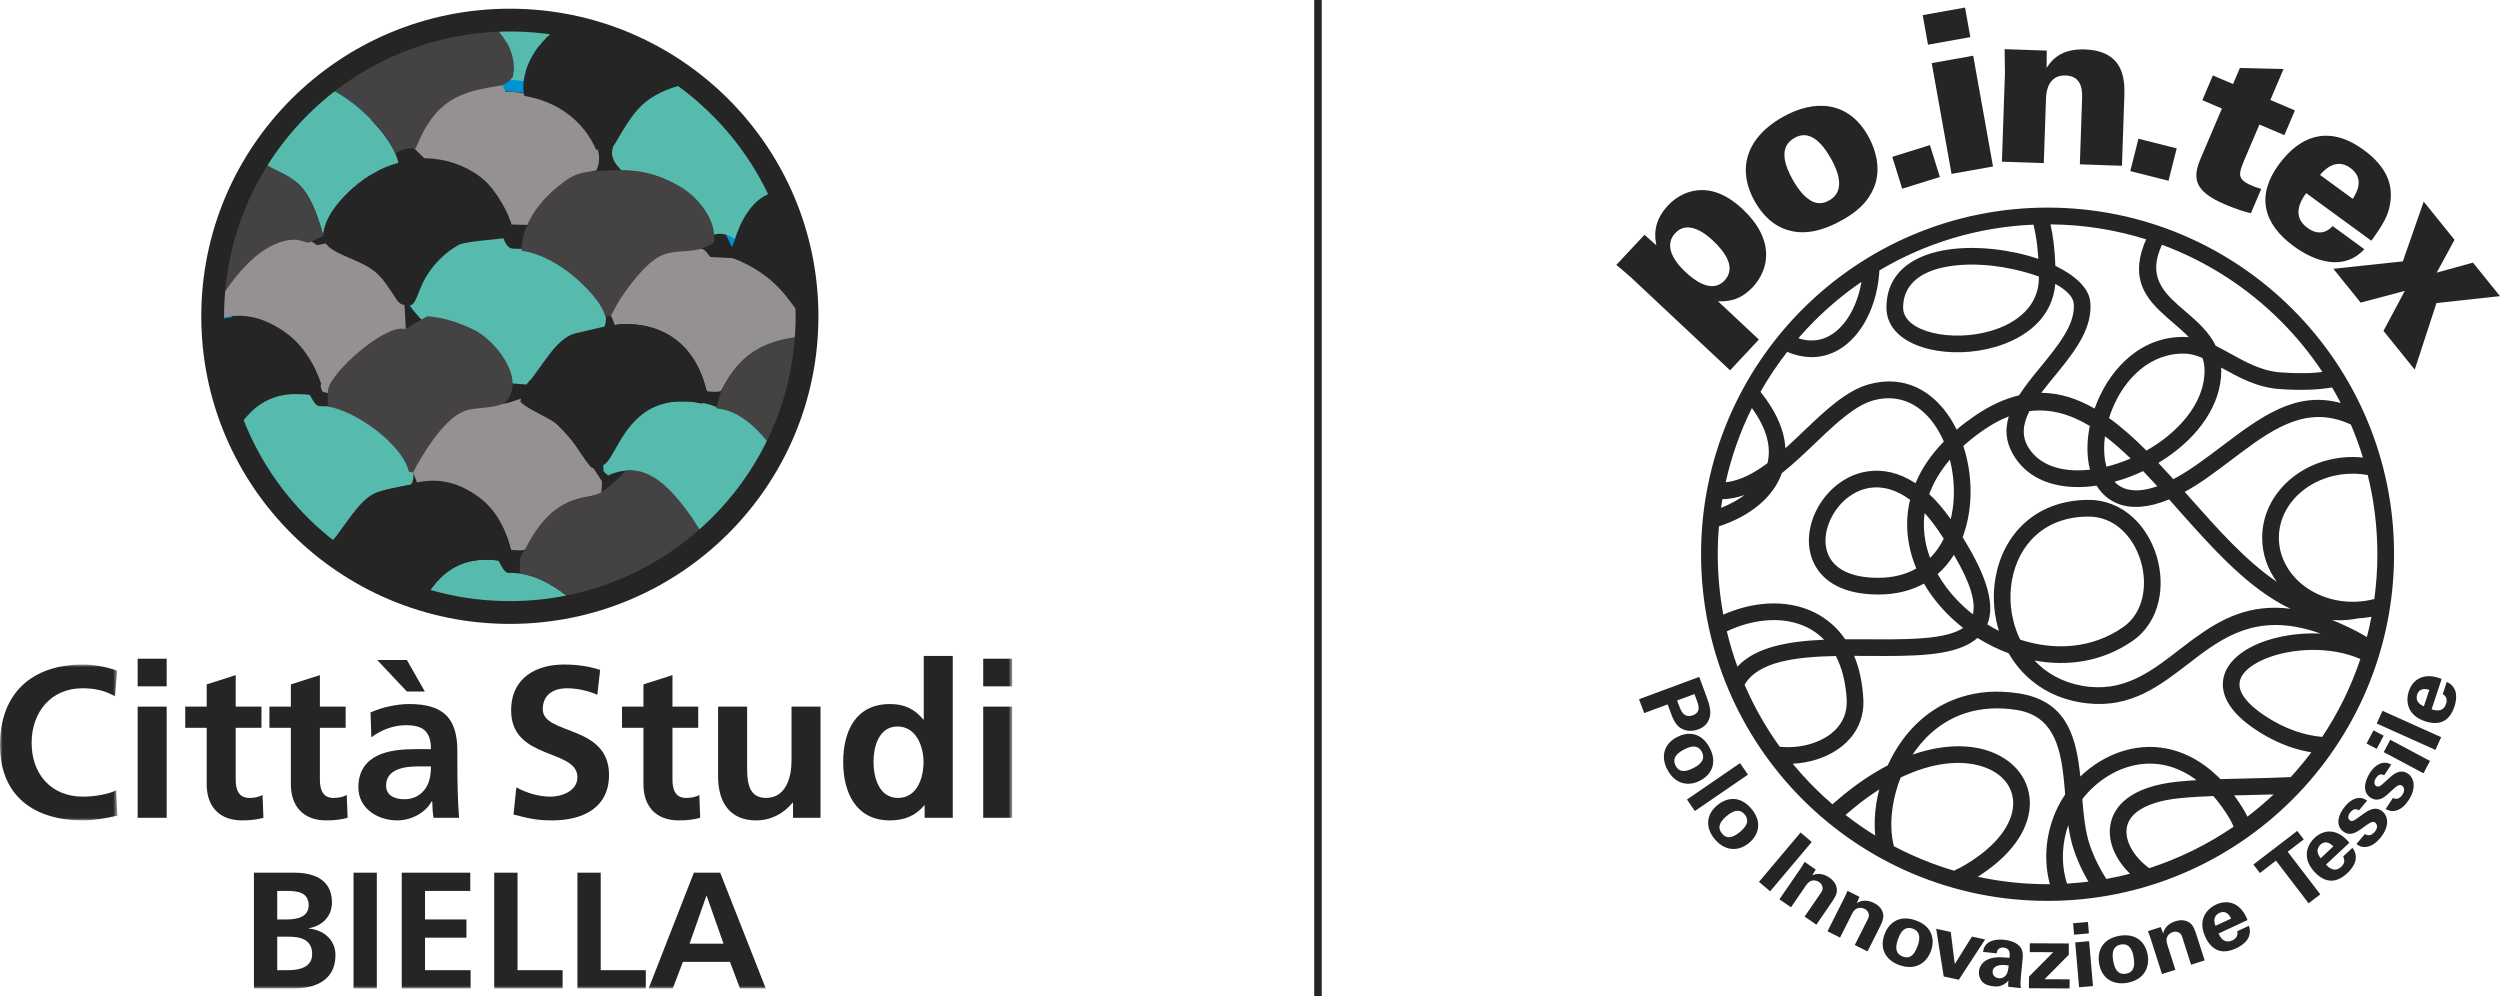 <?xml version="1.0" encoding="UTF-8"?>
<svg width="497px" height="198px" viewBox="0 0 497 198" version="1.1" xmlns="http://www.w3.org/2000/svg" xmlns:xlink="http://www.w3.org/1999/xlink">
    <title>C6BF51CA-8715-451D-949D-73F3AE7DC618</title>
    <defs>
        <path d="M0,58.883 C0,91.406 26.449,117.769 59.078,117.769 L59.078,117.769 C91.705,117.769 118.155,91.406 118.155,58.883 L118.155,58.883 C118.155,26.362 91.705,0 59.078,0 L59.078,0 C26.449,0 0,26.362 0,58.883" id="path-1"></path>
        <path d="M0,58.883 C0,91.406 26.449,117.769 59.078,117.769 L59.078,117.769 C91.705,117.769 118.155,91.406 118.155,58.883 L118.155,58.883 C118.155,26.362 91.705,0 59.078,0 L59.078,0 C26.449,0 0,26.362 0,58.883 L0,58.883 Z" id="path-3"></path>
        <path d="M0,58.883 C0,91.406 26.449,117.769 59.078,117.769 L59.078,117.769 C91.705,117.769 118.155,91.406 118.155,58.883 L118.155,58.883 C118.155,26.362 91.705,0 59.078,0 L59.078,0 C26.449,0 0,26.362 0,58.883" id="path-5"></path>
        <path d="M0,58.883 C0,91.406 26.449,117.769 59.078,117.769 L59.078,117.769 C91.705,117.769 118.155,91.406 118.155,58.883 L118.155,58.883 C118.155,26.362 91.705,0 59.078,0 L59.078,0 C26.449,0 0,26.362 0,58.883 L0,58.883 Z" id="path-7"></path>
        <path d="M0,58.883 C0,91.406 26.449,117.769 59.078,117.769 L59.078,117.769 C91.705,117.769 118.155,91.406 118.155,58.883 L118.155,58.883 C118.155,26.362 91.705,0 59.078,0 L59.078,0 C26.449,0 0,26.362 0,58.883" id="path-9"></path>
        <path d="M0,58.883 C0,91.406 26.449,117.769 59.078,117.769 L59.078,117.769 C91.705,117.769 118.155,91.406 118.155,58.883 L118.155,58.883 C118.155,26.362 91.705,0 59.078,0 L59.078,0 C26.449,0 0,26.362 0,58.883" id="path-11"></path>
        <path d="M0,58.883 C0,91.406 26.449,117.769 59.078,117.769 L59.078,117.769 C91.705,117.769 118.155,91.406 118.155,58.883 L118.155,58.883 C118.155,26.362 91.705,0 59.078,0 L59.078,0 C26.449,0 0,26.362 0,58.883" id="path-13"></path>
        <path d="M0,58.883 C0,91.406 26.449,117.769 59.078,117.769 L59.078,117.769 C91.705,117.769 118.155,91.406 118.155,58.883 L118.155,58.883 C118.155,26.362 91.705,0 59.078,0 L59.078,0 C26.449,0 0,26.362 0,58.883" id="path-15"></path>
        <path d="M0,58.883 C0,91.406 26.449,117.769 59.078,117.769 L59.078,117.769 C91.705,117.769 118.155,91.406 118.155,58.883 L118.155,58.883 C118.155,26.362 91.705,0 59.078,0 L59.078,0 C26.449,0 0,26.362 0,58.883" id="path-17"></path>
        <path d="M0,58.883 C0,91.406 26.449,117.769 59.078,117.769 L59.078,117.769 C91.705,117.769 118.155,91.406 118.155,58.883 L118.155,58.883 C118.155,26.362 91.705,0 59.078,0 L59.078,0 C26.449,0 0,26.362 0,58.883 L0,58.883 Z" id="path-19"></path>
        <path d="M0,58.883 C0,91.406 26.449,117.769 59.078,117.769 L59.078,117.769 C91.705,117.769 118.155,91.406 118.155,58.883 L118.155,58.883 C118.155,26.362 91.705,0 59.078,0 L59.078,0 C26.449,0 0,26.362 0,58.883" id="path-21"></path>
        <path d="M0,58.883 C0,91.406 26.449,117.769 59.078,117.769 L59.078,117.769 C91.705,117.769 118.155,91.406 118.155,58.883 L118.155,58.883 C118.155,26.362 91.705,0 59.078,0 L59.078,0 C26.449,0 0,26.362 0,58.883 L0,58.883 Z" id="path-23"></path>
        <path d="M0,58.883 C0,91.406 26.449,117.769 59.078,117.769 L59.078,117.769 C91.705,117.769 118.155,91.406 118.155,58.883 L118.155,58.883 C118.155,26.362 91.705,0 59.078,0 L59.078,0 C26.449,0 0,26.362 0,58.883" id="path-25"></path>
        <path d="M0,58.883 C0,91.406 26.449,117.769 59.078,117.769 L59.078,117.769 C91.705,117.769 118.155,91.406 118.155,58.883 L118.155,58.883 C118.155,26.362 91.705,0 59.078,0 L59.078,0 C26.449,0 0,26.362 0,58.883" id="path-27"></path>
        <path d="M0,58.883 C0,91.406 26.449,117.769 59.078,117.769 L59.078,117.769 C91.705,117.769 118.155,91.406 118.155,58.883 L118.155,58.883 C118.155,26.362 91.705,0 59.078,0 L59.078,0 C26.449,0 0,26.362 0,58.883 L0,58.883 Z" id="path-29"></path>
        <path d="M0,58.883 C0,91.406 26.449,117.769 59.078,117.769 L59.078,117.769 C91.705,117.769 118.155,91.406 118.155,58.883 L118.155,58.883 C118.155,26.362 91.705,0 59.078,0 L59.078,0 C26.449,0 0,26.362 0,58.883" id="path-31"></path>
        <path d="M0,58.883 C0,91.406 26.449,117.769 59.078,117.769 L59.078,117.769 C91.705,117.769 118.155,91.406 118.155,58.883 L118.155,58.883 C118.155,26.362 91.705,0 59.078,0 L59.078,0 C26.449,0 0,26.362 0,58.883" id="path-33"></path>
        <path d="M0,58.883 C0,91.406 26.449,117.769 59.078,117.769 L59.078,117.769 C91.705,117.769 118.155,91.406 118.155,58.883 L118.155,58.883 C118.155,26.362 91.705,0 59.078,0 L59.078,0 C26.449,0 0,26.362 0,58.883" id="path-35"></path>
        <path d="M0,58.883 C0,91.406 26.449,117.769 59.078,117.769 L59.078,117.769 C91.705,117.769 118.155,91.406 118.155,58.883 L118.155,58.883 C118.155,26.362 91.705,0 59.078,0 L59.078,0 C26.449,0 0,26.362 0,58.883" id="path-37"></path>
        <path d="M0,58.883 C0,91.406 26.449,117.769 59.078,117.769 L59.078,117.769 C91.705,117.769 118.155,91.406 118.155,58.883 L118.155,58.883 C118.155,26.362 91.705,0 59.078,0 L59.078,0 C26.449,0 0,26.362 0,58.883" id="path-39"></path>
        <path d="M0,58.883 C0,91.406 26.449,117.769 59.078,117.769 L59.078,117.769 C91.705,117.769 118.155,91.406 118.155,58.883 L118.155,58.883 C118.155,26.362 91.705,0 59.078,0 L59.078,0 C26.449,0 0,26.362 0,58.883" id="path-41"></path>
        <path d="M0,58.883 C0,91.406 26.449,117.769 59.078,117.769 L59.078,117.769 C91.705,117.769 118.155,91.406 118.155,58.883 L118.155,58.883 C118.155,26.362 91.705,0 59.078,0 L59.078,0 C26.449,0 0,26.362 0,58.883" id="path-43"></path>
        <path d="M0,58.883 C0,91.406 26.449,117.769 59.078,117.769 L59.078,117.769 C91.705,117.769 118.155,91.406 118.155,58.883 L118.155,58.883 C118.155,26.362 91.705,0 59.078,0 L59.078,0 C26.449,0 0,26.362 0,58.883" id="path-45"></path>
        <path d="M0,58.883 C0,91.406 26.449,117.769 59.078,117.769 L59.078,117.769 C91.705,117.769 118.155,91.406 118.155,58.883 L118.155,58.883 C118.155,26.362 91.705,0 59.078,0 L59.078,0 C26.449,0 0,26.362 0,58.883" id="path-47"></path>
        <path d="M0,58.883 C0,91.406 26.449,117.769 59.078,117.769 L59.078,117.769 C91.705,117.769 118.155,91.406 118.155,58.883 L118.155,58.883 C118.155,26.362 91.705,0 59.078,0 L59.078,0 C26.449,0 0,26.362 0,58.883" id="path-49"></path>
        <polygon id="path-51" points="0 0 23.336 0 23.336 30.985 0 30.985"></polygon>
        <polygon id="path-53" points="0 195 201.233 195 201.233 0 0 0"></polygon>
    </defs>
    <g id="😴-Partners" stroke="none" stroke-width="1" fill="none" fill-rule="evenodd">
        <g id="1920---Partners" transform="translate(-831, -1121)">
            <g id="Partner-3" transform="translate(737, 1070)">
                <g id="Logo_Città_Studi_Po.in.tex" transform="translate(94, 51)">
                    <g id="Logo_Città_Studi" transform="translate(0, 1.5)">
                        <g id="Group-76" transform="translate(42.28, 2.497)">
                            <g id="Group-3">
                                <mask id="mask-2" fill="white">
                                    <use xlink:href="#path-1"></use>
                                </mask>
                                <g id="Clip-2"></g>
                                <path d="M-1.514,66.008 C-1.514,34.642 23.997,9.217 55.468,9.217 C86.938,9.217 112.451,34.642 112.451,66.008 C112.451,97.372 86.938,122.798 55.468,122.798 C23.997,122.798 -1.514,97.372 -1.514,66.008" id="Fill-1" fill="#252525" mask="url(#mask-2)"></path>
                            </g>
                            <g id="Group-6">
                                <mask id="mask-4" fill="white">
                                    <use xlink:href="#path-3"></use>
                                </mask>
                                <g id="Clip-5"></g>
                                <path d="M-1.514,66.008 C-1.514,34.642 23.997,9.217 55.468,9.217 C86.938,9.217 112.451,34.642 112.451,66.008 C112.451,97.372 86.938,122.798 55.468,122.798 C23.997,122.798 -1.514,97.372 -1.514,66.008 Z" id="Stroke-4" stroke="#0092D3" stroke-width="9.705" mask="url(#mask-4)"></path>
                            </g>
                            <g id="Group-9">
                                <mask id="mask-6" fill="white">
                                    <use xlink:href="#path-5"></use>
                                </mask>
                                <g id="Clip-8"></g>
                                <path d="M21.993,42.803 C22.347,36.486 31.238,29.924 36.929,28.452 C35.852,22.751 26.409,13.937 20.846,12.791 C17.664,12.134 9.542,24.363 9.206,27.468 C13.967,33.156 17.73,27.722 21.993,42.803" id="Fill-7" fill="#56BAAC" mask="url(#mask-6)"></path>
                            </g>
                            <g id="Group-12">
                                <mask id="mask-8" fill="white">
                                    <use xlink:href="#path-7"></use>
                                </mask>
                                <g id="Clip-11"></g>
                                <path d="M54.425,0.206 C55.11,0.324 60.243,4.305 59.836,10.215 L62.196,10.399 C62.997,7.36 65.096,3.764 69.574,1.097 C69.769,1.038 70.207,1.061 70.806,1.141 L71.47,0.342 L62.445,-2.497 L56.296,-2.195 L54.425,0.206 Z" id="Fill-10" fill="#56BAAC" mask="url(#mask-8)"></path>
                            </g>
                            <g id="Group-15">
                                <mask id="mask-10" fill="white">
                                    <use xlink:href="#path-9"></use>
                                </mask>
                                <g id="Clip-14"></g>
                                <path d="M56.826,107.438 C56.497,107.34 54.088,107.267 53.781,107.28 C43.895,107.662 41.608,117.361 39.363,119.509 C39.157,120.025 39.219,120.38 38.623,120.868 C39.32,121.873 40.165,122.836 40.95,123.674 C41.899,123.962 56.298,146.386 60.128,138.609 C61.286,136.256 64.362,133.058 65.561,131.222 C68.783,126.282 71.271,126.52 76.662,125.41 C77.129,124.522 77.188,123.596 76.974,122.67 C76.724,121.591 76.101,120.512 75.325,119.498 C72.138,115.331 66.647,110.819 61.029,110.013 C60.237,109.899 59.434,109.858 58.642,109.903 C57.967,109.661 57.296,108.47 56.826,107.438" id="Fill-13" fill="#56BAAC" mask="url(#mask-10)"></path>
                            </g>
                            <g id="Group-18">
                                <mask id="mask-12" fill="white">
                                    <use xlink:href="#path-11"></use>
                                </mask>
                                <g id="Clip-17"></g>
                                <path d="M19.181,74.215 C9.497,73.445 5.409,78.7 1.322,86.392 C1.006,86.988 1.189,87.257 0.564,87.762 C1.276,88.769 2.093,89.7 2.944,90.593 C5.633,92.036 18.006,113.435 22.558,105.66 C24.148,102.944 26.339,100.777 28.114,98.209 C31.586,93.181 33.883,93.472 39.468,92.344 C42.658,86.375 28.506,77.485 23.479,76.812 C22.72,76.71 21.739,76.837 21.038,76.701 C20.324,76.565 19.449,74.803 19.181,74.215" id="Fill-16" fill="#56BAAC" mask="url(#mask-12)"></path>
                            </g>
                            <g id="Group-21">
                                <mask id="mask-14" fill="white">
                                    <use xlink:href="#path-13"></use>
                                </mask>
                                <g id="Clip-20"></g>
                                <path d="M57.707,43.129 C49.234,44.238 44.644,44.081 40.821,53.2 C40.393,54.223 39.939,55.927 39.117,56.653 C39.821,57.678 40.634,58.625 41.478,59.535 C42.46,59.825 43.5,59.685 44.5,59.861 C50.559,60.926 58.414,65.323 59.209,72.196 L62.806,72.487 C69.147,63.947 67.07,63.532 77.719,61.316 C80.92,55.181 66.715,46.224 61.854,45.505 C61.083,45.392 60.145,45.535 59.432,45.393 C58.508,45.209 57.982,43.905 57.707,43.129" id="Fill-19" fill="#56BAAC" mask="url(#mask-14)"></path>
                            </g>
                            <g id="Group-24">
                                <mask id="mask-16" fill="white">
                                    <use xlink:href="#path-15"></use>
                                </mask>
                                <g id="Clip-23"></g>
                                <path d="M77.613,88.219 L77.738,89.801 L78.634,90.521 C88.608,85.774 95.42,99.711 99.757,105.482 L113.096,86.222 C110.842,83.038 104.343,76.764 100.577,77.146 C98.629,76 95.021,75.711 92.765,75.782 C83.75,76.064 81.545,82.844 77.613,88.219" id="Fill-22" fill="#56BAAC" mask="url(#mask-16)"></path>
                            </g>
                            <g id="Group-27">
                                <mask id="mask-18" fill="white">
                                    <use xlink:href="#path-17"></use>
                                </mask>
                                <g id="Clip-26"></g>
                                <path d="M99.412,42.762 C99.412,42.762 101.542,41.639 104.334,43.901 C107.337,34.172 112.806,34.105 113.131,33.951 C113.967,33.555 114.472,33.035 114.472,33.035 C114.472,33.035 103.91,18.621 99.544,12.67 C99.232,12.244 97.315,12.063 94.996,12.132 C82.401,15.235 80.227,24.09 79.831,24.646 C78.801,26.73 79.67,28.303 81.291,29.894 C85.427,29.955 88.599,30.767 92.647,33.041 C95.949,34.919 99.295,38.87 99.412,42.762" id="Fill-25" fill="#56BAAC" mask="url(#mask-18)"></path>
                            </g>
                            <g id="Group-30">
                                <mask id="mask-20" fill="white">
                                    <use xlink:href="#path-19"></use>
                                </mask>
                                <g id="Clip-29"></g>
                                <path d="M79.955,60.625 C80.741,60.439 94.54,58.4 98.218,73.782 C98.218,73.782 100.871,74.14 101.143,73.596 C106.721,62.477 114.822,63.855 117.803,62.46 C117.972,61.922 118.105,61.364 118.201,60.808 L117.822,59.987 C114.373,55.423 112.118,50.848 103.515,47.322 L102.216,47.258 L98.913,47.096 C97.705,45.469 97.752,45.561 96.232,45.262 C93.591,45.991 91.24,45.385 88.726,46.568 C85.728,47.981 81.891,53.218 80.227,56.124 C79.919,56.662 79.382,57.837 79.061,58.353 L79.955,60.625 Z" id="Fill-28" fill="#959192" mask="url(#mask-20)"></path>
                            </g>
                            <g id="Group-33">
                                <mask id="mask-22" fill="white">
                                    <use xlink:href="#path-21"></use>
                                </mask>
                                <g id="Clip-32"></g>
                                <path d="M61.821,75.087 C60.167,75.572 58.696,76.283 57.275,76.315 C46.872,76.543 44.537,81.588 39.714,89.614 L40.628,91.922 C49.772,89.886 57.302,96.951 59.305,105.291 C59.906,105.374 61.916,105.608 62.297,105.101 C65.541,100.812 66.774,96.906 72.479,95.199 C74.011,94.741 75.761,94.651 77.211,93.985 C77.382,93.242 77.389,92.457 77.387,91.699 C74.224,86.505 67.429,78.053 61.821,75.087" id="Fill-31" fill="#959192" mask="url(#mask-22)"></path>
                            </g>
                            <g id="Group-36">
                                <mask id="mask-24" fill="white">
                                    <use xlink:href="#path-23"></use>
                                </mask>
                                <g id="Clip-35"></g>
                                <path d="M38.106,56.386 C37.32,56.356 36.794,55.698 36.387,55.066 C29.624,44.569 29.189,49.727 23.034,44.269 L20.754,44.741 L18.836,43.47 L19.033,43.398 C9.975,40.338 1.814,52.738 -1.218,60.199 C9.605,55.455 18.478,63.273 21.802,73.871 L23.309,74.274 C25.286,70.307 33.728,60.698 38.437,61.947 L38.106,56.386 Z" id="Fill-34" fill="#959192" mask="url(#mask-24)"></path>
                            </g>
                            <g id="Group-39">
                                <mask id="mask-26" fill="white">
                                    <use xlink:href="#path-25"></use>
                                </mask>
                                <g id="Clip-38"></g>
                                <path d="M56.966,12.254 C47.747,13.67 43.392,16.14 39.804,25.245 L42.062,27.451 C50.448,27.584 56.784,32.524 59.116,40.629 L62.818,40.716 C65.182,35.042 70.131,30.996 76.019,29.945 L76.306,29.835 C79.586,22.655 66.51,13.9 58.241,14.261 C57.917,13.567 57.622,12.703 56.966,12.254" id="Fill-37" fill="#959192" mask="url(#mask-26)"></path>
                            </g>
                            <g id="Group-42">
                                <mask id="mask-28" fill="white">
                                    <use xlink:href="#path-27"></use>
                                </mask>
                                <g id="Clip-41"></g>
                                <path d="M20.995,12.738 C31.748,2.274 48.521,-0.189 54.417,0.206 C55.142,0.331 60.858,4.783 59.707,11.268 C59.741,11.345 58.399,12.841 57.082,13.043 C49.22,14.249 44.253,15.715 40.357,25.526 C39.221,25.277 37.182,25.775 36.325,26.55 C34.135,21.431 27.319,14.717 20.995,12.738" id="Fill-40" fill="#454243" mask="url(#mask-28)"></path>
                            </g>
                            <g id="Group-45">
                                <mask id="mask-30" fill="white">
                                    <use xlink:href="#path-29"></use>
                                </mask>
                                <g id="Clip-44"></g>
                                <path d="M101.152,73.596 C106.73,62.477 114.822,63.855 117.803,62.46 C118.035,62.49 119.181,70.01 118.948,73.456 C118.769,76.106 114.637,85.353 112.811,87.333 C106.091,76.792 100.647,77.424 100.079,77.161 L101.152,73.596 Z" id="Fill-43" fill="#454243" mask="url(#mask-30)"></path>
                            </g>
                            <g id="Group-48">
                                <mask id="mask-32" fill="white">
                                    <use xlink:href="#path-31"></use>
                                </mask>
                                <g id="Clip-47"></g>
                                <path d="M9.21,27.468 C10.706,29.278 13.373,29.936 15.37,31.268 C19.485,34.01 20.74,38.433 22.001,42.875 L19.115,44.266 L16.731,43.663 C8.773,43.304 1.454,54.448 -1.04,60.317 C-1.02,58.723 -1.429,42.324 -1.317,41.834 C-0.003,36.097 2.474,31.879 4.902,26.334 C6.188,26.804 7.702,27.137 9.21,27.468" id="Fill-46" fill="#454243" mask="url(#mask-32)"></path>
                            </g>
                            <g id="Group-51">
                                <mask id="mask-34" fill="white">
                                    <use xlink:href="#path-33"></use>
                                </mask>
                                <g id="Clip-50"></g>
                                <path d="M82.155,89.546 C89.723,88.672 95.146,99.02 98.827,104.353 C98.439,105.64 97.441,106.965 96.491,108.579 C96.263,108.97 91.593,113.165 89.078,114.348 C86.08,115.76 80.679,117.663 79.016,120.568 C78.803,120.942 78.099,122.331 77.813,122.884 L76.993,122.706 C76.743,121.625 76.101,120.511 75.326,119.497 C72.137,115.331 66.688,110.797 61.071,109.99 C61.071,109.99 60.969,106.992 61.301,106.504 L62.174,105.106 C67.752,93.988 73.76,95.573 76.739,94.177 C78.013,93.456 79.581,92.261 82.155,89.546" id="Fill-49" fill="#454243" mask="url(#mask-34)"></path>
                            </g>
                            <g id="Group-54">
                                <mask id="mask-36" fill="white">
                                    <use xlink:href="#path-35"></use>
                                </mask>
                                <g id="Clip-53"></g>
                                <path d="M61.406,45.846 C61.444,41.569 63.806,37.564 66.927,34.672 C71.677,30.257 72.508,30.156 78.923,29.878 C84.423,29.641 87.962,30.297 92.819,33.044 C96.488,35.147 100.259,39.753 99.634,44.079 C99.611,44.241 99.434,44.37 99.306,44.447 C95.501,46.76 92.447,45.281 89.095,46.847 C85.985,48.299 82.008,53.686 80.282,56.675 C79.844,57.436 79.593,58.233 78.981,58.905 L78.015,58.87 C77.756,57.758 77.108,56.648 76.304,55.605 C72.998,51.319 67.23,46.676 61.406,45.846" id="Fill-52" fill="#454243" mask="url(#mask-36)"></path>
                            </g>
                            <g id="Group-57">
                                <mask id="mask-38" fill="white">
                                    <use xlink:href="#path-37"></use>
                                </mask>
                                <g id="Clip-56"></g>
                                <path d="M22.888,76.823 C22.844,75.761 22.79,74.387 22.973,73.367 C23.596,69.901 34.275,60.39 38.238,61.42 L42.671,58.869 C46.033,59.135 48.761,60.066 51.806,61.502 C55.957,63.461 61.935,70.728 58.72,75.387 C57.232,77.543 52.166,76.683 49.639,77.865 C45.765,79.679 41.75,86.177 39.825,89.949 L38.996,89.769 C37.707,84.247 28.281,77.607 22.888,76.823" id="Fill-55" fill="#454243" mask="url(#mask-38)"></path>
                            </g>
                            <g id="Group-60">
                                <mask id="mask-40" fill="white">
                                    <use xlink:href="#path-39"></use>
                                </mask>
                                <g id="Clip-59"></g>
                                <path d="M98.203,73.759 L97.339,76.254 C97.339,76.254 96.486,76.102 95.63,75.949 C95.301,75.852 92.955,75.808 92.646,75.82 C82.761,76.201 80.474,85.9 78.23,88.048 C77.596,88.656 76.25,89.077 75.382,89.005 C74.636,88.431 73.22,86.138 71.72,83.992 C70.432,82.151 69.334,81.013 67.962,79.989 C66.428,78.907 62.048,76.993 61.2,75.889 C61.24,74.669 62.008,72.784 62.825,71.89 C62.825,71.89 63.25,71.491 63.534,71.105 C66.703,66.832 69.063,62.847 72.386,62.201 C73.851,61.917 75.438,61.449 77.636,60.995 L79.815,60.637 L79.96,60.625 C80.745,60.439 94.526,58.377 98.203,73.759" id="Fill-58" fill="#252525" mask="url(#mask-40)"></path>
                            </g>
                            <g id="Group-63">
                                <mask id="mask-42" fill="white">
                                    <use xlink:href="#path-41"></use>
                                </mask>
                                <g id="Clip-62"></g>
                                <path d="M57.997,43.351 C56.564,43.54 49.903,44.112 49.087,44.569 C45.618,46.509 42.88,49.535 41.366,53.159 C41.21,53.532 41.043,53.93 40.87,54.362 C40.597,55.045 40.018,56.845 39.039,56.741 C38.55,56.689 38.073,56.642 37.607,56.52 C37.168,56.324 36.796,55.931 36.438,55.375 C33.229,50.399 32.512,49.525 26.968,47.193 C21.479,44.883 20.588,43.467 24.048,37.911 C25.166,36.116 26.616,34.49 27.791,33.451 C29.355,32.069 30.952,30.938 32.19,30.339 C38.881,26.306 50.342,26.605 55.723,33.705 C57.036,35.438 58.37,37.677 59.091,39.7 C59.9,41.228 58.912,42.254 57.997,43.351" id="Fill-61" fill="#252525" mask="url(#mask-42)"></path>
                            </g>
                            <g id="Group-66">
                                <mask id="mask-44" fill="white">
                                    <use xlink:href="#path-43"></use>
                                </mask>
                                <g id="Clip-65"></g>
                                <path d="M61.955,15.076 C60.769,9.898 65.08,3.343 69.573,1.096 C70.364,0.701 80.248,3.147 81.818,3.586 C85.218,4.534 92.752,9.62 94.602,12.511 C85.552,14.774 83.975,17.796 79.82,24.841 L76.241,25.817 C73.687,19.833 68.296,16.1 61.955,15.076" id="Fill-64" fill="#252525" mask="url(#mask-44)"></path>
                            </g>
                            <g id="Group-69">
                                <mask id="mask-46" fill="white">
                                    <use xlink:href="#path-45"></use>
                                </mask>
                                <g id="Clip-68"></g>
                                <path d="M103.719,43.899 L102.31,47.235 L103.515,47.322 C112.118,50.848 114.254,55.29 117.704,59.855 C117.704,59.855 119.21,49.764 118.225,45.219 C117.292,40.911 114.648,37.317 113.641,33.05 C113.611,32.918 113.112,33.659 112.297,34.051 C111.98,34.204 106.649,34.271 103.719,43.899" id="Fill-67" fill="#252525" mask="url(#mask-46)"></path>
                            </g>
                            <g id="Group-72">
                                <mask id="mask-48" fill="white">
                                    <use xlink:href="#path-47"></use>
                                </mask>
                                <g id="Clip-71"></g>
                                <path d="M59.251,105.229 L58.387,107.723 C58.387,107.723 57.533,107.572 56.679,107.42 C56.349,107.322 54.002,107.277 53.694,107.29 C43.809,107.669 41.522,117.369 39.277,119.518 C38.642,120.126 37.299,120.546 36.429,120.474 C35.684,119.901 34.269,117.607 32.768,115.462 C31.479,113.62 30.383,112.483 29.01,111.459 C27.476,110.376 23.096,108.462 22.248,107.36 C22.287,106.14 23.056,104.254 23.873,103.358 C23.873,103.358 24.298,102.961 24.583,102.575 C27.75,98.301 30.111,94.317 33.434,93.671 C34.9,93.387 36.487,92.919 38.684,92.465 L40.864,92.106 L41.007,92.095 C41.793,91.908 55.573,89.847 59.251,105.229" id="Fill-70" fill="#252525" mask="url(#mask-48)"></path>
                            </g>
                            <g id="Group-75">
                                <mask id="mask-50" fill="white">
                                    <use xlink:href="#path-49"></use>
                                </mask>
                                <g id="Clip-74"></g>
                                <path d="M21.576,72.285 L20.712,74.779 C20.712,74.779 19.858,74.627 19.004,74.475 C18.675,74.377 16.327,74.333 16.02,74.345 C6.134,74.726 3.847,84.426 1.602,86.575 C0.967,87.181 -0.376,87.603 -1.246,87.53 C-1.991,86.957 -3.406,84.663 -4.907,82.519 C-6.196,80.677 -7.292,79.539 -8.664,78.516 C-10.199,77.433 -14.578,75.519 -15.427,74.416 C-15.388,73.196 -14.62,71.311 -13.802,70.415 C-13.802,70.415 -13.378,70.017 -13.092,69.631 C-9.925,65.358 -7.565,61.373 -4.242,60.727 C-2.775,60.443 -1.188,59.975 1.01,59.522 L3.189,59.163 L3.332,59.151 C4.119,58.965 16.455,57.555 21.576,72.285" id="Fill-73" fill="#252525" mask="url(#mask-50)"></path>
                            </g>
                        </g>
                        <g id="Group-99">
                            <path d="M42.28,61.38 C42.28,28.859 68.729,2.496 101.358,2.496 C133.985,2.496 160.436,28.859 160.436,61.38 C160.436,93.903 133.985,120.266 101.358,120.266 C68.729,120.266 42.28,93.903 42.28,61.38 Z" id="Stroke-77" stroke="#252525" stroke-width="4.533"></path>
                            <g id="Group-81" transform="translate(0, 130.609)">
                                <mask id="mask-52" fill="white">
                                    <use xlink:href="#path-51"></use>
                                </mask>
                                <g id="Clip-80"></g>
                                <path d="M23.078,25.02 C21.656,25.748 18.858,26.264 16.49,26.264 C10.075,26.264 6.286,21.672 6.286,15.578 C6.286,9.441 10.161,4.721 16.36,4.721 C18.514,4.721 20.581,5.021 22.862,6.309 L23.292,1.245 C21.097,0.386 18.471,0 16.49,0 C6.286,0 -0,5.751 -0,16.007 C-0,26.135 6.76,30.985 16.49,30.985 C18.771,30.985 21.14,30.556 23.336,30.041 L23.078,25.02 Z" id="Fill-79" fill="#252525" mask="url(#mask-52)"></path>
                            </g>
                            <mask id="mask-54" fill="white">
                                <use xlink:href="#path-53"></use>
                            </mask>
                            <g id="Clip-83"></g>
                            <path d="M27.365,134.943 L33.134,134.943 L33.134,129.451 L27.365,129.451 L27.365,134.943 Z M27.365,161.079 L33.134,161.079 L33.134,138.977 L27.365,138.977 L27.365,161.079 Z" id="Fill-82" fill="#252525" mask="url(#mask-54)"></path>
                            <path d="M41.089,154.428 C41.089,158.804 43.586,161.594 48.107,161.594 C49.829,161.594 51.164,161.423 52.369,161.078 L52.196,156.53 C51.594,156.915 50.604,157.131 49.57,157.131 C47.375,157.131 46.858,155.372 46.858,153.483 L46.858,143.183 L51.981,143.183 L51.981,138.977 L46.858,138.977 L46.858,132.711 L41.089,134.556 L41.089,138.977 L36.827,138.977 L36.827,143.183 L41.089,143.183 L41.089,154.428 Z" id="Fill-84" fill="#252525" mask="url(#mask-54)"></path>
                            <path d="M57.823,154.428 C57.823,158.804 60.321,161.594 64.842,161.594 C66.564,161.594 67.898,161.423 69.104,161.078 L68.932,156.53 C68.329,156.915 67.339,157.131 66.305,157.131 C64.11,157.131 63.593,155.372 63.593,153.483 L63.593,143.183 L68.716,143.183 L68.716,138.977 L63.593,138.977 L63.593,132.711 L57.823,134.556 L57.823,138.977 L53.562,138.977 L53.562,143.183 L57.823,143.183 L57.823,154.428 Z" id="Fill-85" fill="#252525" mask="url(#mask-54)"></path>
                            <path d="M76.754,154.684 C76.754,151.294 80.587,150.864 83.17,150.864 L85.667,150.864 C85.667,152.582 85.409,154.169 84.461,155.414 C83.557,156.616 82.18,157.389 80.414,157.389 C78.347,157.389 76.754,156.573 76.754,154.684 L76.754,154.684 Z M73.827,145.072 C75.765,143.613 78.219,142.668 80.673,142.668 C84.074,142.668 85.667,143.87 85.667,147.431 L82.481,147.431 C80.07,147.431 77.228,147.646 75.033,148.719 C72.837,149.793 71.244,151.723 71.244,155.027 C71.244,159.234 75.075,161.594 78.994,161.594 C81.62,161.594 84.504,160.22 85.84,157.775 L85.925,157.775 C85.969,158.461 85.969,159.921 86.184,161.078 L91.264,161.078 C91.135,159.362 91.049,157.818 91.006,156.144 C90.963,154.512 90.92,152.839 90.92,150.608 L90.92,147.776 C90.92,141.252 88.121,138.462 81.362,138.462 C78.908,138.462 75.894,139.106 73.655,140.136 L73.827,145.072 Z M80.888,129.708 L74.989,129.708 L80.888,135.973 L84.461,135.973 L80.888,129.708 Z" id="Fill-86" fill="#252525" mask="url(#mask-54)"></path>
                            <path d="M119.31,131.681 C117.114,130.952 114.703,130.609 112.119,130.609 C106.824,130.609 101.613,133.055 101.613,139.75 C101.613,149.664 114.789,147.303 114.789,153.01 C114.789,155.715 111.731,156.874 109.45,156.874 C107.083,156.874 104.714,156.144 102.648,155.028 L102.088,160.435 C105.058,161.165 106.522,161.594 109.794,161.594 C115.865,161.594 121.074,159.105 121.074,152.539 C121.074,142.497 107.901,144.686 107.901,139.492 C107.901,136.231 110.57,135.33 112.636,135.33 C114.746,135.33 116.856,135.801 118.75,136.617 L119.31,131.681 Z" id="Fill-87" fill="#252525" mask="url(#mask-54)"></path>
                            <path d="M127.916,154.428 C127.916,158.804 130.414,161.594 134.935,161.594 C136.656,161.594 137.991,161.423 139.198,161.078 L139.025,156.53 C138.422,156.915 137.432,157.131 136.397,157.131 C134.203,157.131 133.686,155.372 133.686,153.483 L133.686,143.183 L138.808,143.183 L138.808,138.977 L133.686,138.977 L133.686,132.711 L127.916,134.556 L127.916,138.977 L123.654,138.977 L123.654,143.183 L127.916,143.183 L127.916,154.428 Z" id="Fill-88" fill="#252525" mask="url(#mask-54)"></path>
                            <path d="M163.123,138.977 L157.353,138.977 L157.353,149.792 C157.353,152.624 156.449,157.13 152.272,157.13 C148.569,157.13 148.525,153.483 148.525,150.779 L148.525,138.977 L142.757,138.977 L142.757,152.925 C142.757,157.903 145.04,161.595 150.292,161.595 C153.305,161.595 155.803,160.221 157.568,158.075 L157.654,158.075 L157.654,161.079 L163.123,161.079 L163.123,138.977 Z" id="Fill-89" fill="#252525" mask="url(#mask-54)"></path>
                            <path d="M183.814,161.079 L189.41,161.079 L189.41,128.893 L183.642,128.893 L183.642,141.553 L183.557,141.553 C181.834,139.449 179.81,138.462 176.925,138.462 C170.123,138.462 167.625,143.87 167.625,149.964 C167.625,156.015 170.123,161.595 176.925,161.595 C179.638,161.595 182.005,160.736 183.728,158.59 L183.814,158.59 L183.814,161.079 Z M173.653,149.964 C173.653,147.002 174.686,142.926 178.431,142.926 C182.134,142.926 183.599,146.874 183.599,149.964 C183.599,153.096 182.35,157.13 178.518,157.13 C174.729,157.13 173.653,153.01 173.653,149.964 L173.653,149.964 Z" id="Fill-90" fill="#252525" mask="url(#mask-54)"></path>
                            <path d="M195.463,134.943 L201.233,134.943 L201.233,129.451 L195.463,129.451 L195.463,134.943 Z M195.463,161.079 L201.233,161.079 L201.233,138.977 L195.463,138.977 L195.463,161.079 Z" id="Fill-91" fill="#252525" mask="url(#mask-54)"></path>
                            <path d="M50.481,195 L58.551,195 C61.462,195 66.687,194.143 66.687,188.341 C66.687,185.505 64.538,183.395 61.396,183.099 L61.396,183.033 C64.141,182.539 65.992,180.626 65.992,177.889 C65.992,172.846 61.528,171.989 58.551,171.989 L50.481,171.989 L50.481,195 Z M55.112,175.615 L56.897,175.615 C59.014,175.615 61.363,175.813 61.363,178.484 C61.363,180.858 58.949,181.285 56.997,181.285 L55.112,181.285 L55.112,175.615 Z M55.112,184.715 L57.294,184.715 C59.61,184.715 62.057,185.176 62.057,188.176 C62.057,190.846 59.444,191.372 57.294,191.372 L55.112,191.372 L55.112,184.715 Z" id="Fill-92" fill="#252525" mask="url(#mask-54)"></path>
                            <polygon id="Fill-93" fill="#252525" mask="url(#mask-54)" points="70.28 195 74.911 195 74.911 171.989 70.28 171.989"></polygon>
                            <polygon id="Fill-94" fill="#252525" mask="url(#mask-54)" points="79.864 195 93.557 195 93.557 191.372 84.495 191.372 84.495 184.911 92.73 184.911 92.73 181.285 84.495 181.285 84.495 175.615 93.491 175.615 93.491 171.989 79.864 171.989"></polygon>
                            <polygon id="Fill-95" fill="#252525" mask="url(#mask-54)" points="98.252 195 111.846 195 111.846 191.372 102.882 191.372 102.882 171.989 98.252 171.989"></polygon>
                            <polygon id="Fill-96" fill="#252525" mask="url(#mask-54)" points="114.792 195 128.385 195 128.385 191.372 119.422 191.372 119.422 171.989 114.792 171.989"></polygon>
                            <path d="M128.95,195 L133.746,195 L135.764,189.725 L145.123,189.725 L147.107,195 L152.234,195 L143.171,171.989 L137.945,171.989 L128.95,195 Z M143.833,186.099 L137.086,186.099 L140.426,176.603 L140.492,176.603 L143.833,186.099 Z" id="Fill-97" fill="#252525" mask="url(#mask-54)"></path>
                            <path d="M102.116,12.712 C102.116,12.712 102.045,13.663 101.986,13.765 C101.928,13.867 101.462,14.361 101.462,14.361 L104.106,14.609 C104.106,14.609 104.167,13.635 104.482,12.783 L102.116,12.712 Z" id="Fill-98" fill="#56BAAC" mask="url(#mask-54)"></path>
                        </g>
                    </g>
                    <path d="M403.522,187.524 L411.283,187.559 L411.273,189.808 L406.452,194.671 L411.44,194.693 L411.43,196.5 L403.35,196.463 L403.361,194.162 L408.182,189.299 L403.514,189.277 L403.522,187.524 Z M398.445,186.834 C399.228,186.915 400.855,187.21 401.681,188.328 C402.24,189.117 402.148,190.175 402.106,190.58 L401.751,194.156 C401.672,194.913 401.648,195.676 401.74,196.433 L399.241,196.171 C399.205,195.617 399.247,195.212 399.275,194.948 C398.082,196.264 396.832,196.134 396.31,196.079 C394.949,195.937 394.372,195.503 394.034,195.13 C393.53,194.542 393.344,193.794 393.418,193.089 C393.491,192.385 393.888,191.11 395.701,190.533 C396.909,190.161 398.569,190.336 399.482,190.43 C399.543,189.85 399.554,189.565 399.475,189.238 C399.301,188.562 398.583,188.396 398.321,188.369 C397.93,188.328 397.503,188.445 397.226,188.753 C396.989,189.029 396.96,189.313 396.938,189.524 L394.234,189.241 C394.302,188.767 394.458,187.823 395.516,187.257 C396.434,186.766 397.549,186.74 398.445,186.834 Z M415.316,187.105 L416.084,196.03 L413.32,196.268 L412.551,187.344 L415.316,187.105 Z M426.951,189.789 C427.398,192.264 426.291,194.767 422.915,195.379 C420.259,195.86 417.874,194.693 417.315,191.609 C416.931,189.483 417.609,186.717 421.281,186.05 C424.658,185.439 426.506,187.334 426.951,189.789 Z M384.913,184.648 L387.808,185.277 L388.61,191.664 L392.021,186.192 L394.642,186.761 L389.413,194.773 L386.408,194.12 L384.913,184.648 Z M396.134,193.071 C396.071,193.67 396.431,194.382 397.345,194.479 C397.848,194.531 398.282,194.345 398.573,194.091 C399.116,193.578 399.225,192.894 399.324,191.945 C397.568,191.619 396.245,192.014 396.134,193.071 Z M435.749,183.857 C436.113,184.318 436.306,184.739 436.812,186.323 L438.284,190.926 L435.588,191.79 L433.895,186.495 C433.782,186.142 433.686,185.838 433.456,185.614 C433.141,185.305 432.617,185.084 431.94,185.301 C431.367,185.483 430.93,185.902 430.775,186.398 C430.683,186.669 430.658,187.142 430.868,187.799 L432.464,192.79 L429.803,193.641 L427.565,186.644 C427.555,186.611 427.258,185.683 427.016,185.111 L429.552,184.3 L430.033,185.558 C430.159,185.09 430.523,183.766 432.487,183.136 C434.255,182.57 435.329,183.342 435.749,183.857 Z M421.595,187.774 C419.602,188.137 419.979,190.317 420.122,191.118 C420.479,193.086 421.335,193.814 422.681,193.568 C423.881,193.35 424.57,192.525 424.146,190.19 C423.935,189.023 423.402,187.446 421.595,187.774 Z M380.791,182.949 C384.032,184.074 384.711,186.633 383.892,188.992 C383.068,191.366 380.873,193.002 377.632,191.876 C375.081,190.989 373.579,188.8 374.607,185.84 C375.315,183.8 377.267,181.724 380.791,182.949 Z M377.293,186.793 C376.637,188.682 377.026,189.736 378.318,190.184 C379.47,190.585 380.475,190.203 381.253,187.962 C381.642,186.842 381.952,185.207 380.217,184.604 C378.304,183.94 377.56,186.024 377.293,186.793 Z M367.294,177.096 L369.672,178.293 L369.134,179.529 C369.551,179.284 370.739,178.594 372.58,179.522 C374.238,180.359 374.462,181.662 374.402,182.323 C374.339,182.906 374.182,183.344 373.434,184.829 L371.26,189.143 L368.732,187.87 L371.232,182.906 C371.399,182.574 371.543,182.29 371.536,181.969 C371.527,181.529 371.31,181.001 370.674,180.682 C370.138,180.412 369.533,180.405 369.074,180.648 C368.819,180.777 368.469,181.096 368.159,181.713 L365.802,186.393 L363.307,185.134 L366.612,178.575 C366.628,178.544 367.066,177.674 367.294,177.096 Z M444.915,180.173 C446.008,181.012 446.527,182.216 446.806,182.905 L441.046,185.589 C441.292,186.118 442.053,187.755 443.803,186.94 C444.434,186.647 444.957,186.129 444.777,185.119 L447.071,184.05 C447.216,184.453 447.453,185.182 447.077,186.196 C446.739,187.114 445.766,187.959 444.509,188.544 C443.779,188.885 442.325,189.406 441.014,188.944 C439.874,188.537 439.042,187.596 438.437,186.297 C437.824,184.98 437.432,183.249 438.437,181.63 C438.907,180.904 439.601,180.267 440.536,179.831 C441.761,179.263 443.431,179.03 444.915,180.173 Z M415.082,183.288 L415.277,185.562 L412.326,185.816 L412.13,183.542 L415.082,183.288 Z M441.207,181.493 C440.101,182.007 440.047,183.086 440.436,184.057 L443.545,182.608 C443.375,182.239 442.667,180.811 441.207,181.493 Z M358.778,171.35 L360.973,172.859 L360.274,174.009 C360.721,173.824 361.99,173.299 363.69,174.466 C365.221,175.517 365.269,176.838 365.12,177.488 C364.979,178.056 364.766,178.468 363.824,179.839 L361.091,183.823 L358.757,182.22 L361.901,177.638 C362.111,177.332 362.291,177.07 362.328,176.751 C362.377,176.313 362.232,175.763 361.645,175.36 C361.15,175.019 360.551,174.93 360.064,175.111 C359.795,175.206 359.405,175.475 359.015,176.044 L356.051,180.364 L353.748,178.783 L357.903,172.727 C357.923,172.696 358.474,171.894 358.778,171.35 Z M456.699,165.184 L457.991,166.871 L454.79,169.322 L461.277,177.799 L458.954,179.576 L452.468,171.101 L449.267,173.554 L447.976,171.865 L456.699,165.184 Z M407.055,41.272 C426.073,41.272 443.295,48.986 455.763,61.465 C468.228,73.93 475.939,91.156 475.939,110.188 C475.939,129.208 468.228,146.437 455.763,158.911 C443.295,171.383 426.073,179.097 407.055,179.097 C388.04,179.097 370.817,171.383 358.345,158.911 C345.888,146.437 338.169,129.208 338.169,110.188 C338.169,91.156 345.888,73.93 358.345,61.465 C370.817,48.986 388.04,41.272 407.055,41.272 Z M357.955,165.505 L360.177,167.38 L351.906,177.19 L349.685,175.316 L357.955,165.505 Z M390.942,141.71 C386.681,143.038 383.32,145.745 380.874,149.087 L380.222,150.02 C385.789,148.079 390.732,147.958 394.584,149.051 C397.243,149.815 399.42,151.158 400.963,152.904 C402.549,154.705 403.45,156.909 403.533,159.335 C403.684,163.96 400.775,169.335 393.729,173.947 C393.551,174.066 393.361,174.184 393.178,174.299 C397.652,175.264 402.293,175.777 407.055,175.777 C407.207,175.777 407.359,175.772 407.511,175.771 C406.93,173.609 406.704,171.358 406.823,169.118 C406.983,166.078 407.781,163.039 409.176,160.272 C409.583,159.468 410.039,158.692 410.553,157.943 L410.502,157.322 C410.475,157.011 410.449,156.701 410.421,156.392 L410.365,155.773 L410.305,155.158 L410.24,154.546 C409.53,148.037 407.946,142.222 400.801,141.118 C397.081,140.552 393.797,140.822 390.942,141.71 Z M411.172,164.041 C410.578,165.734 410.221,167.507 410.132,169.291 C410.011,171.452 410.274,173.621 410.925,175.66 C412.356,175.577 413.773,175.442 415.178,175.268 C414.797,174.621 414.442,173.964 414.108,173.306 C413.403,171.913 412.807,170.516 412.341,169.135 C411.782,167.542 411.427,165.823 411.172,164.041 Z M464.411,165.533 C465.71,165.99 466.575,166.975 467.055,167.544 L462.408,171.88 C462.806,172.308 464.037,173.629 465.449,172.31 C465.958,171.837 466.295,171.182 465.811,170.278 L467.66,168.55 C467.923,168.888 468.374,169.508 468.332,170.588 C468.293,171.567 467.63,172.671 466.617,173.617 C466.027,174.166 464.807,175.113 463.416,175.079 C462.205,175.046 461.125,174.408 460.147,173.36 C459.157,172.3 458.249,170.774 458.702,168.922 C458.922,168.088 459.387,167.268 460.142,166.563 C461.13,165.642 462.646,164.905 464.411,165.533 Z M426.235,151.854 C423.696,152.061 421.266,152.92 419.102,154.248 C417.116,155.461 415.361,157.063 413.96,158.879 C414.239,162.177 414.564,165.414 415.474,168.063 C415.909,169.321 416.439,170.574 417.065,171.808 C417.558,172.784 418.115,173.763 418.723,174.732 C420.319,174.445 421.897,174.105 423.451,173.704 C422.084,172.372 420.994,170.86 420.304,169.283 C419.508,167.478 419.214,165.583 419.586,163.753 C419.959,161.889 420.995,160.159 422.854,158.736 C425.028,157.069 428.371,155.836 433.146,155.369 C434.283,155.256 435.46,155.172 436.668,155.099 C435.779,154.425 434.879,153.859 433.98,153.414 C431.395,152.096 428.758,151.653 426.235,151.854 Z M377.855,154.571 C377.102,156.464 376.573,158.411 376.277,160.324 C375.838,163.178 375.912,165.919 376.508,168.23 C380.288,170.225 384.287,171.857 388.459,173.09 C388.913,172.882 389.373,172.657 389.842,172.406 C390.493,172.052 391.19,171.642 391.914,171.167 C397.874,167.271 400.34,162.995 400.224,159.437 C400.171,157.809 399.554,156.313 398.482,155.099 C397.36,153.822 395.721,152.828 393.673,152.25 C389.636,151.093 384.132,151.563 377.855,154.571 Z M440.01,158.253 C437.724,158.341 435.517,158.465 433.458,158.665 C429.36,159.066 426.585,160.059 424.866,161.367 C423.696,162.266 423.047,163.315 422.83,164.394 C422.605,165.514 422.806,166.742 423.337,167.95 C424.091,169.661 425.485,171.299 427.262,172.596 C433.278,170.646 438.914,167.852 444.029,164.351 L443.89,164.005 C443.676,163.513 443.423,163.03 443.129,162.544 C442.128,160.904 441.083,159.478 440.01,158.253 Z M461.291,167.933 C460.401,168.766 460.682,169.81 461.353,170.613 L463.863,168.271 C463.585,167.974 462.471,166.834 461.291,167.933 Z M348.152,160.747 C350.375,163.362 349.663,165.912 347.762,167.529 C345.848,169.158 343.127,169.455 340.905,166.84 C339.155,164.782 338.97,162.134 341.355,160.104 C342.999,158.705 345.734,157.904 348.152,160.747 Z M470.58,159.175 L468.949,161.113 C468.142,160.531 467.545,161.132 467.268,161.462 C466.787,162.036 466.68,162.681 467.101,163.035 C467.561,163.423 467.957,163.144 468.65,162.649 L470.088,161.629 C471.537,160.593 472.692,160.512 473.627,161.298 C474.805,162.289 475.077,164.356 473.183,166.609 C472.398,167.543 471.46,168.273 470.256,168.386 C469.382,168.461 468.806,168.048 468.468,167.789 L470.145,165.793 C470.603,166.131 471.346,166.265 472.094,165.375 C472.734,164.614 472.629,163.913 472.222,163.571 C471.911,163.309 471.523,163.276 470.606,163.926 L469.157,164.962 C468.5,165.414 467.112,166.377 465.717,165.204 C464.39,164.088 464.665,162.113 466.246,160.233 C467.5,158.739 469.163,158.081 470.58,159.175 Z M343.188,162.287 C341.665,163.584 341.466,164.687 342.353,165.73 C343.143,166.66 344.203,166.839 346.009,165.303 C346.912,164.534 348.007,163.282 346.817,161.883 C345.505,160.341 343.809,161.759 343.188,162.287 Z M373.592,156.946 C371.931,158.003 370.233,159.227 368.51,160.65 L366.901,162.006 L366.89,162.013 C368.779,163.479 370.747,164.848 372.792,166.105 C372.597,164.116 372.661,161.986 372.993,159.833 C373.141,158.876 373.34,157.915 373.592,156.946 Z M451.992,157.937 C450.299,157.986 448.59,158.023 446.883,158.059 L444.148,158.125 C444.768,158.957 445.368,159.857 445.955,160.815 C446.274,161.341 446.55,161.848 446.782,162.349 C448.594,160.966 450.336,159.497 451.992,157.937 Z M475.372,152.007 L473.98,154.121 C473.111,153.639 472.588,154.305 472.351,154.666 C471.938,155.291 471.909,155.947 472.367,156.249 C472.871,156.579 473.231,156.255 473.863,155.684 L475.17,154.501 C476.489,153.304 477.626,153.088 478.646,153.76 C479.932,154.606 480.443,156.628 478.825,159.088 C478.154,160.106 477.309,160.941 476.125,161.194 C475.267,161.369 474.645,161.029 474.28,160.811 L475.712,158.633 C476.207,158.913 476.96,158.96 477.599,157.989 C478.146,157.158 477.96,156.475 477.517,156.183 C477.176,155.959 476.787,155.972 475.953,156.724 L474.636,157.922 C474.034,158.448 472.769,159.567 471.246,158.563 C469.797,157.61 469.839,155.616 471.19,153.564 C472.264,151.935 473.839,151.086 475.372,152.007 Z M345.922,151.713 L347.49,154.004 L336.937,161.237 L335.369,158.947 L345.922,151.713 Z M436.962,130.486 L436.476,130.853 C436.314,130.976 436.153,131.099 435.992,131.223 L435.51,131.593 C435.349,131.717 435.188,131.84 435.028,131.964 L434.877,132.08 L434.121,132.66 C428.279,137.136 422.402,141.237 413.281,139.581 C408.382,138.688 404.545,136.368 401.763,133.257 C400.829,132.208 400.01,131.078 399.321,129.876 C397.158,129.074 395.071,128.039 393.114,126.816 C392.848,127.056 392.562,127.284 392.251,127.496 C387.909,130.491 379.976,130.444 371.658,130.4 L368.606,130.389 C369.603,132.772 370.242,135.58 370.425,138.849 C370.476,139.727 370.442,140.562 370.32,141.353 C369.812,144.689 367.905,147.239 365.3,149.004 C362.816,150.699 359.677,151.639 356.546,151.82 L356.402,151.825 C357.758,153.474 359.192,155.057 360.699,156.566 C361.853,157.72 363.05,158.83 364.287,159.896 L364.727,159.505 L366.405,158.093 C369.44,155.602 372.413,153.649 375.271,152.167 C376.067,150.41 377.044,148.704 378.203,147.126 C381.037,143.256 384.954,140.097 389.972,138.544 C393.289,137.508 397.066,137.187 401.296,137.836 C410.416,139.238 412.536,145.757 413.427,153.131 L413.498,153.748 L413.565,154.368 C414.724,153.258 416.001,152.261 417.377,151.419 C419.973,149.83 422.901,148.794 425.976,148.542 C429.073,148.295 432.297,148.849 435.471,150.452 C437.5,151.479 439.502,152.934 441.413,154.888 C443.185,154.83 444.992,154.791 446.822,154.755 C449.662,154.687 452.534,154.623 455.394,154.488 C456.837,152.913 458.204,151.269 459.489,149.559 C458.08,149.326 456.646,148.969 455.188,148.461 C452.891,147.652 450.544,146.497 448.228,144.927 C443.846,141.969 441.982,138.982 441.904,136.244 C441.848,134.344 442.623,132.648 444.002,131.189 C445.248,129.871 447.003,128.76 449.065,127.906 C452.496,126.486 456.909,125.746 461.321,125.949 C449.888,121.872 443.132,125.849 436.962,130.486 Z M339.849,148.6 C341.476,151.622 340.248,153.966 338.051,155.151 C335.84,156.345 333.117,156.065 331.49,153.045 C330.208,150.666 330.58,148.037 333.337,146.551 C335.237,145.527 338.078,145.314 339.849,148.6 Z M475.19,147.066 L483.091,151.277 L481.786,153.727 L473.885,149.516 L475.19,147.066 Z M334.673,149.067 C332.913,150.017 332.488,151.056 333.138,152.261 C333.715,153.334 334.715,153.733 336.802,152.608 C337.846,152.046 339.179,151.049 338.306,149.43 C337.346,147.648 335.39,148.682 334.673,149.067 Z M473.634,141.304 L485.304,146.546 L484.167,149.079 L472.497,143.837 L473.634,141.304 Z M471.861,145.187 L473.875,146.258 L472.483,148.873 L470.468,147.8 L471.861,145.187 Z M364.964,130.415 C356.883,130.583 349.499,131.528 346.825,136.125 C348.711,140.499 351.059,144.628 353.807,148.449 C354.648,148.539 355.508,148.563 356.365,148.514 C358.916,148.361 361.461,147.604 363.445,146.263 C365.323,145 366.68,143.188 367.035,140.857 C367.126,140.278 367.161,139.662 367.122,139.035 C366.92,135.542 366.152,132.688 364.964,130.415 Z M450.321,130.969 C448.674,131.649 447.318,132.499 446.401,133.46 C445.62,134.285 445.182,135.192 445.212,136.145 C445.261,137.85 446.695,139.893 450.083,142.18 C452.174,143.589 454.254,144.62 456.275,145.324 C458.131,145.969 459.939,146.352 461.654,146.497 C464.825,141.736 467.392,136.538 469.241,131.012 C463.339,128.415 455.552,128.804 450.321,130.969 Z M337.806,134.569 L339.258,138.491 C339.935,140.32 340.385,141.893 339.581,143.391 C339.066,144.342 338.242,144.769 337.629,144.995 C336.235,145.511 334.829,145.333 333.844,144.558 C332.934,143.834 332.459,142.551 332.211,141.883 L331.528,140.037 L326.865,141.763 L325.842,139.002 L337.806,134.569 Z M482.116,134.48 C483.474,134.259 484.706,134.706 485.4,134.976 L483.403,141.011 C483.956,141.195 485.67,141.763 486.276,139.929 C486.495,139.27 486.476,138.534 485.619,137.972 L486.414,135.568 C486.806,135.737 487.499,136.066 487.98,137.035 C488.417,137.911 488.363,139.197 487.928,140.514 C487.674,141.28 487.057,142.696 485.82,143.333 C484.743,143.885 483.489,143.845 482.128,143.395 C480.751,142.939 479.224,142.039 478.733,140.196 C478.526,139.357 478.54,138.413 478.864,137.434 C479.288,136.152 480.265,134.776 482.116,134.48 Z M336.861,137.979 L333.409,139.258 L333.813,140.348 C334.139,141.228 334.745,142.864 336.57,142.187 C338.196,141.585 337.656,140.125 337.368,139.351 L336.861,137.979 Z M482.948,137.147 C482.562,137.018 481.038,136.553 480.53,138.085 C480.148,139.242 480.897,140.023 481.869,140.404 Z M399.35,82.783 C397.77,83.389 396.154,84.248 394.491,85.387 C392.923,86.447 391.536,87.547 390.308,88.657 C390.895,90.437 391.312,92.322 391.544,94.237 C392.02,98.202 391.695,102.33 390.453,106.007 L390.166,106.797 C395.372,115.123 396.557,120.551 395.071,124.126 C395.818,124.59 396.59,125.022 397.378,125.415 L397.113,124.468 C396.277,121.275 396.15,117.907 396.729,114.719 C397.481,110.568 399.431,106.71 402.571,103.897 C404.183,102.456 406.095,101.293 408.308,100.514 C410.363,99.783 412.662,99.379 415.223,99.379 C418.658,99.379 421.608,100.692 423.93,102.773 C426.174,104.785 427.809,107.524 428.719,110.48 C429.618,113.431 429.799,116.606 429.132,119.523 C428.419,122.648 426.754,125.46 423.981,127.391 C417.996,131.556 411.063,132.549 404.467,131.305 C406.762,133.768 409.891,135.599 413.866,136.324 C422.015,137.803 427.445,133.625 433.008,129.344 C433.213,129.186 433.419,129.028 433.624,128.87 L434.241,128.396 C434.345,128.317 434.448,128.238 434.551,128.16 L435.172,127.689 C435.376,127.536 435.581,127.384 435.786,127.232 L436.404,126.78 C441.573,123.037 447.266,119.979 455.379,121.024 C454.683,120.708 453.985,120.346 453.284,119.949 C445.814,115.735 439.292,108.377 432.874,101.144 L431.222,99.283 C427.006,101.019 423.647,101.144 421.093,100.159 C419.224,99.439 417.807,98.176 416.803,96.541 C415.537,96.736 414.281,96.828 413.065,96.828 C407.937,96.828 403.379,95.094 400.676,91.093 C398.713,88.197 398.528,85.452 399.35,82.783 Z M351.589,123.307 C348.86,123.459 346.02,124.215 343.295,125.508 C343.868,127.9 344.57,130.241 345.397,132.523 C349.051,128.601 355.531,127.475 362.642,127.178 C361.653,126.162 360.536,125.359 359.324,124.753 C357.027,123.606 354.372,123.142 351.589,123.307 Z M415.223,102.697 C413.05,102.697 411.111,103.033 409.411,103.64 C407.61,104.277 406.066,105.217 404.784,106.37 C402.209,108.664 400.613,111.854 399.986,115.31 C399.484,118.026 399.604,120.9 400.313,123.63 C400.628,124.85 401.065,126.037 401.622,127.168 C408.392,129.363 415.863,129.006 422.088,124.669 C424.13,123.245 425.364,121.132 425.902,118.782 C426.439,116.435 426.287,113.85 425.551,111.441 C424.82,109.042 423.508,106.837 421.725,105.238 C419.989,103.685 417.785,102.697 415.223,102.697 Z M372.495,79.575 C368.985,80.516 365.337,83.846 361.566,87.434 L360.81,88.154 C358.672,90.194 356.501,92.27 354.231,94.061 C353.385,96.448 351.849,98.513 349.85,100.231 C347.61,102.159 344.779,103.642 341.728,104.629 C341.572,106.461 341.49,108.315 341.49,110.188 C341.49,114.287 341.871,118.297 342.59,122.188 C345.495,120.911 348.496,120.163 351.408,119.99 C354.741,119.801 357.963,120.374 360.802,121.792 C363.145,122.974 365.204,124.717 366.825,127.081 C368.439,127.071 370.06,127.081 371.67,127.092 C371.999,127.093 372.326,127.095 372.653,127.096 L373.631,127.1 C380.617,127.119 387.056,126.974 390.28,124.832 C387.962,123.029 385.906,120.938 384.208,118.645 C383.582,117.8 383.001,116.926 382.473,116.023 C379.993,117.396 376.973,118.188 373.386,118.188 C366.362,118.188 362.36,115.554 360.619,111.992 C358.902,108.506 359.469,104.2 361.531,100.642 C363.577,97.122 367.105,94.29 371.373,93.694 C374.295,93.283 377.524,93.912 380.801,96.067 C381.978,93.248 383.818,90.458 386.429,87.786 C386.01,86.817 385.527,85.899 384.986,85.045 C382.247,80.725 377.931,78.119 372.495,79.575 Z M471.443,122.612 L470.927,122.7 C470.237,122.809 469.532,122.885 468.816,122.926 C467.376,123.224 465.861,123.353 464.29,123.297 L463.612,123.26 C465.226,123.896 466.916,124.68 468.696,125.603 C469.345,125.953 469.96,126.297 470.534,126.653 C470.878,125.322 471.181,123.974 471.443,122.612 Z M388.435,110.301 C387.552,111.73 386.468,113.018 385.205,114.123 C385.704,114.997 386.258,115.855 386.872,116.677 C388.362,118.687 390.166,120.528 392.204,122.126 C392.796,119.693 391.775,115.954 388.435,110.301 Z M467.724,94.174 C463.632,94.174 459.933,95.631 457.267,97.975 C454.654,100.274 453.041,103.432 453.041,106.903 C453.041,110.378 454.654,113.534 457.267,115.834 C459.933,118.175 463.632,119.633 467.724,119.633 C467.959,119.633 468.199,119.627 468.43,119.617 C469.674,119.573 470.879,119.377 472.015,119.084 C472.409,116.174 472.62,113.206 472.62,110.188 C472.62,104.759 471.954,99.488 470.71,94.443 C469.744,94.269 468.753,94.174 467.724,94.174 Z M445.297,90.151 L444.663,90.627 C444.345,90.866 444.025,91.107 443.705,91.349 C442.073,92.587 440.404,93.839 438.646,95.08 C437.127,96.138 435.686,97.044 434.323,97.786 L435.351,98.947 C440.9,105.204 446.54,111.556 452.628,115.656 C450.788,113.142 449.718,110.133 449.718,106.903 C449.718,102.429 451.763,98.393 455.071,95.485 C458.325,92.624 462.797,90.852 467.724,90.852 C468.405,90.852 469.084,90.891 469.748,90.959 C469.062,88.72 468.264,86.53 467.352,84.4 C459.029,80.532 452.465,84.787 445.297,90.151 Z M371.83,96.972 C368.645,97.424 365.969,99.595 364.397,102.304 C362.855,104.966 362.392,108.102 363.587,110.541 C364.8,113.034 367.848,114.868 373.386,114.868 C376.394,114.868 378.907,114.186 380.966,113.018 C380.336,111.516 379.852,109.969 379.544,108.385 C378.969,105.449 378.984,102.4 379.72,99.351 C376.91,97.275 374.21,96.638 371.83,96.972 Z M382.619,102.004 C382.359,103.95 382.439,105.884 382.799,107.756 C383.011,108.82 383.32,109.889 383.7,110.924 C384.812,109.815 385.718,108.516 386.423,107.089 L385.199,105.277 C384.346,104.032 383.475,102.944 382.619,102.004 Z M387.644,91.376 C385.718,93.626 384.373,95.928 383.538,98.235 C384.975,99.563 386.401,101.212 387.805,103.22 C388.468,100.481 388.595,97.518 388.242,94.621 C388.11,93.519 387.909,92.434 387.644,91.376 Z M346.828,98.4 C345.402,98.901 343.935,99.201 342.406,99.248 C342.31,99.817 342.223,100.39 342.142,100.964 C343.855,100.292 345.452,99.434 346.828,98.4 Z M426.055,93.65 C424.753,94.275 423.412,94.81 422.06,95.261 C421.501,95.447 420.934,95.623 420.374,95.774 C420.901,96.343 421.531,96.783 422.271,97.072 C423.909,97.698 426.083,97.652 428.872,96.669 C427.931,95.64 426.991,94.629 426.055,93.65 Z M348.277,81.115 C345.98,85.751 344.215,90.697 343.062,95.875 C345.924,95.566 348.687,94.085 351.375,92.078 C351.757,90.509 351.743,88.773 351.224,86.884 C350.718,85.105 349.769,83.173 348.277,81.115 Z M441.575,73.072 L441.589,73.686 C441.589,80.594 436.926,86.789 430.673,91.014 C430.153,91.366 429.624,91.706 429.091,92.028 C430.082,93.078 431.073,94.156 432.061,95.256 C433.489,94.508 435.048,93.555 436.734,92.365 C438.428,91.177 440.085,89.928 441.703,88.707 C449.423,82.87 456.351,77.647 465.333,80.121 C464.789,79.068 464.216,78.033 463.617,77.015 C462.395,77.236 461.009,77.384 459.474,77.455 C457.549,77.546 455.401,77.513 453.01,77.331 C448.648,77.004 445.072,75.011 441.774,73.184 L441.575,73.072 Z M403.45,81.727 C402.138,84.3 401.784,86.809 403.423,89.238 C405.435,92.222 408.996,93.508 413.065,93.508 C413.861,93.508 414.667,93.458 415.488,93.372 C415.363,92.876 415.257,92.356 415.176,91.83 C414.847,89.628 414.95,87.173 415.448,84.68 C411.65,82.392 407.695,81.196 403.45,81.727 Z M418.468,86.728 C418.247,88.343 418.247,89.912 418.458,91.34 C418.535,91.841 418.64,92.317 418.775,92.778 C419.521,92.587 420.272,92.369 421.022,92.122 C421.872,91.841 422.72,91.513 423.562,91.148 C421.882,89.52 420.184,88.027 418.468,86.728 Z M419.943,81.258 C419.694,81.862 419.466,82.479 419.271,83.1 C421.812,84.92 424.273,87.135 426.715,89.576 C427.435,89.167 428.132,88.723 428.818,88.27 C434.233,84.602 438.265,79.375 438.265,73.686 C438.265,72.781 438.125,71.946 437.853,71.171 C436.716,70.683 435.615,70.361 434.569,70.31 C427.522,70.024 422.403,75.25 419.943,81.258 Z M404.25,44.662 C393.094,45.132 382.659,48.389 373.624,53.758 C373.45,57.201 372.547,60.619 371.051,63.465 C369.897,65.654 368.386,67.517 366.571,68.849 C364.688,70.228 362.484,71.029 360.027,70.998 C358.523,70.977 356.934,70.649 355.292,69.952 C353.341,72.462 351.561,75.113 349.984,77.896 C352.282,80.752 353.703,83.468 354.412,86.001 C354.708,87.073 354.878,88.111 354.939,89.11 C356.145,88.027 357.343,86.878 358.524,85.754 C362.879,81.594 367.084,77.591 371.641,76.371 C378.73,74.465 384.299,77.767 387.789,83.261 C388.216,83.945 388.615,84.662 388.985,85.403 C390.089,84.464 391.302,83.544 392.618,82.644 C395.695,80.55 398.603,79.251 401.385,78.594 C402.632,76.652 404.212,74.718 405.811,72.769 C409.187,68.638 412.641,64.421 412.259,60.321 C412.128,58.955 410.739,57.617 408.594,56.442 C408.036,63.119 402.81,67.192 396.641,68.979 C394.469,69.607 392.171,69.956 389.925,70.024 C387.675,70.087 385.477,69.878 383.5,69.4 C378.607,68.218 375.022,65.418 375.022,61.163 C375.022,55.632 378.333,52.312 383.117,50.616 C385.654,49.726 388.628,49.312 391.709,49.292 C394.734,49.268 397.878,49.622 400.822,50.249 C402.347,50.586 403.827,50.99 405.221,51.469 C405.157,50.493 405.075,49.564 404.974,48.69 C404.792,47.208 404.546,45.873 404.25,44.662 Z M407.644,44.605 C407.895,45.743 408.107,46.979 408.266,48.296 C408.432,49.702 408.552,51.223 408.612,52.852 C412.552,54.756 415.296,57.273 415.552,60.024 C416.016,64.99 412.836,69.371 409.389,73.625 L408.883,74.247 L408.375,74.867 C407.493,75.95 406.616,77.025 405.811,78.089 C409.541,78.111 413.05,79.284 416.409,81.228 C416.55,80.82 416.709,80.408 416.879,79.996 C419.81,72.859 426.015,66.636 434.695,66.998 L435.141,67.032 C434.224,66.074 433.181,65.173 432.145,64.281 C431.937,64.102 431.729,63.924 431.522,63.745 L431.11,63.387 C431.041,63.327 430.973,63.268 430.905,63.208 L430.499,62.848 C426.667,59.416 423.61,55.661 426.182,48.721 C426.319,48.349 426.481,47.966 426.661,47.584 C420.648,45.7 414.263,44.664 407.644,44.605 Z M429.812,48.661 C429.641,49.007 429.47,49.413 429.295,49.879 C427.165,55.627 430.679,58.659 434.3,61.769 C436.696,63.822 439.12,65.911 440.478,68.73 C441.438,69.202 442.396,69.74 443.381,70.286 C446.369,71.946 449.609,73.746 453.256,74.019 C455.545,74.192 457.564,74.227 459.33,74.15 C460.168,74.108 460.961,74.041 461.701,73.949 C459.275,70.298 456.497,66.901 453.409,63.814 C446.79,57.188 438.761,51.976 429.812,48.661 Z M346.429,41.566 C352.768,47.506 351.887,53.4 348.415,57.108 C345.704,60.002 343.022,59.931 341.54,59.885 L349.666,67.502 L343.94,73.617 L324.11,55.028 C322.261,53.418 322.036,53.267 321.323,52.66 L326.928,46.676 L329.297,48.775 C329.033,47.427 328.394,44.264 331.592,40.849 C334.151,38.117 339.732,35.287 346.429,41.566 Z M481.832,40.078 L487.96,47.672 L484.413,54.202 L491.626,52.214 L497,58.873 L484.371,60.251 L480.047,73.48 L473.835,65.781 L478.071,57.836 L469.301,60.164 L463.871,53.437 L477.682,51.963 L481.832,40.078 Z M370.052,56.043 C366.696,58.342 363.565,60.945 360.699,63.814 C359.597,64.916 358.536,66.06 357.515,67.239 C358.407,67.537 359.259,67.675 360.066,67.683 C361.755,67.704 363.283,67.146 364.611,66.173 C366.008,65.151 367.19,63.667 368.117,61.916 C369.039,60.159 369.702,58.139 370.052,56.043 Z M391.717,52.603 C389.002,52.622 386.412,52.976 384.225,53.748 C380.746,54.973 378.341,57.322 378.341,61.163 C378.341,63.635 380.845,65.353 384.263,66.176 C385.963,66.586 387.87,66.764 389.833,66.711 C391.805,66.646 393.815,66.349 395.721,65.801 C400.953,64.291 405.33,60.839 405.33,55.228 L405.33,54.983 C403.744,54.402 401.982,53.898 400.133,53.498 C397.389,52.905 394.488,52.58 391.717,52.603 Z M333.062,46.319 C330.138,49.441 334.201,53.25 335.144,54.134 C336.444,55.352 340.205,58.573 342.825,55.776 C345.231,53.207 342.923,50.066 340.484,47.78 C338.924,46.316 335.499,43.718 333.062,46.319 Z M469.885,29.789 C474.921,33.47 475.761,37.23 475.119,40.679 C474.78,42.805 473.735,44.689 471.422,47.857 L458.473,38.394 C457.762,39.366 455.267,42.785 458.72,45.307 C460.518,46.622 462.316,46.5 463.731,44.94 L470.027,49.542 C466.213,53.707 460.68,52.369 456.003,48.952 C449.707,44.351 448.64,38.714 453.001,32.74 C457.415,26.694 463.229,24.928 469.885,29.789 Z M371.343,26.961 C372.948,29.789 373.763,33.119 372.892,36.278 C372.167,38.792 370.448,41.358 366.457,43.625 C362.158,46.067 358.774,46.605 355.843,45.862 C352.386,45.008 350.194,42.409 348.851,40.045 C345.464,34.077 346.68,27.646 354.389,23.267 C360.704,19.679 367.427,20.062 371.343,26.961 Z M445.295,13.51 L453.97,13.718 L451.351,19.869 L456.229,21.947 L454.134,26.867 L449.174,24.754 L446.137,31.888 C445.096,34.448 444.607,35.596 447.558,36.854 C448.173,37.116 448.542,37.272 449.536,37.551 L447.477,42.39 C446.382,42.117 444.943,41.746 442.319,40.628 C436.172,38.009 435.814,35.434 437.507,31.456 L441.716,21.576 L437.821,19.917 L439.916,14.997 L443.933,16.708 L445.295,13.51 Z M356.743,27.414 C353.528,29.239 354.778,32.886 356.427,35.792 C357.153,37.071 358.348,38.905 359.975,39.877 C361.663,40.865 363.024,40.194 363.683,39.82 C366.86,38.015 365.521,34.214 363.982,31.5 C362.068,28.129 359.648,25.763 356.743,27.414 Z M461.223,34.775 L467.736,39.533 C468.425,38.437 470.207,35.544 467.256,33.388 C464.307,31.233 461.926,33.964 461.223,34.775 Z M383.669,28.848 L385.643,35.189 L378.157,37.521 L376.183,31.182 L383.669,28.848 Z M425.125,27.573 L432.727,29.495 L431.101,35.933 L423.499,34.011 L425.125,27.573 Z M392.273,11.079 L396.211,33.101 L387.967,34.577 L384.029,12.555 L392.273,11.079 Z M398.522,9.772 L406.892,10.059 L406.864,13.491 C407.945,11.834 409.804,9.669 414.434,9.827 C422.625,10.108 422.412,16.343 422.308,19.417 L421.843,32.957 L413.473,32.67 L413.912,19.842 C413.966,18.284 414.075,15.121 410.646,15.004 C406.905,14.876 406.771,18.795 406.744,19.597 L406.305,32.424 L397.979,32.139 L398.581,14.545 L398.522,9.772 Z M391.702,7.379 L390.651,1.5 L382.231,3.007 L383.282,8.885 L391.702,7.379 Z" id="Logo_Pointex" fill="#252525"></path>
                    <line x1="262.014" y1="0.75" x2="262.014" y2="197.25" id="Line" stroke="#252525" stroke-width="1.5" stroke-linecap="square"></line>
                </g>
            </g>
        </g>
    </g>
</svg>